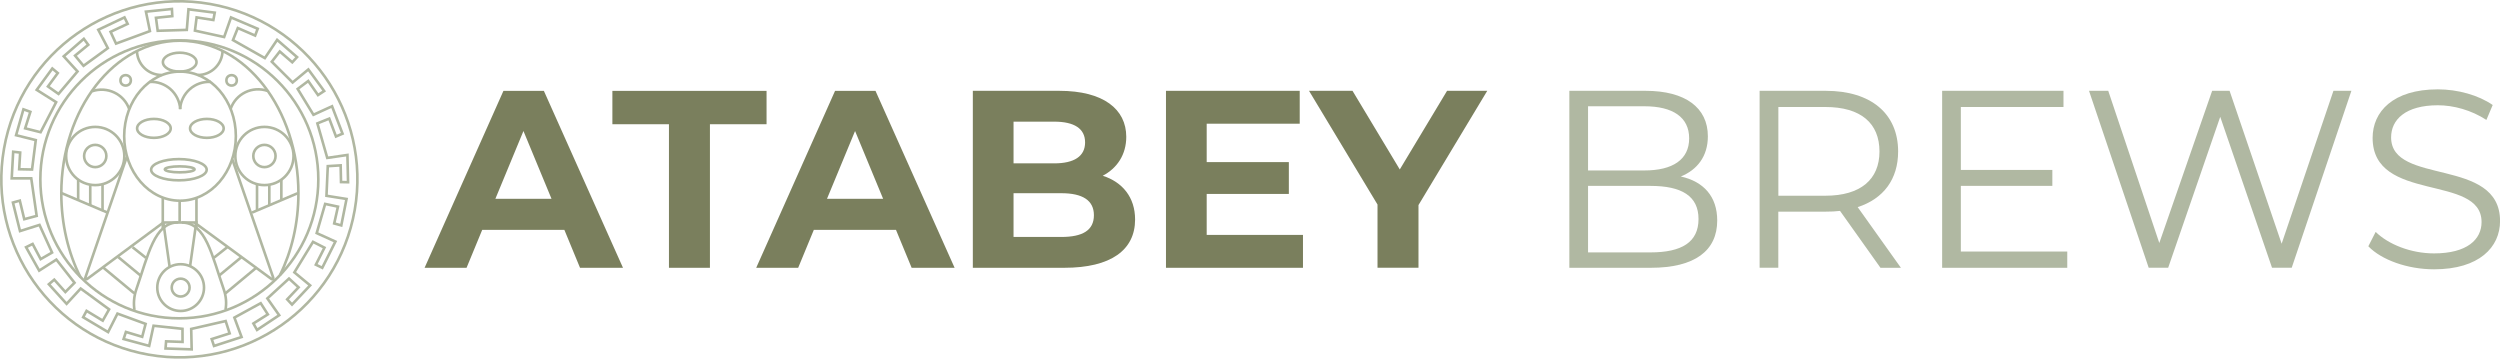 <?xml version="1.0" encoding="UTF-8"?>
<svg id="Layer_1" data-name="Layer 1" xmlns="http://www.w3.org/2000/svg" viewBox="0 0 475.93 68.27">
  <defs>
    <style>
      .cls-1 {
        fill: #7a7f5d;
      }

      .cls-2 {
        fill: #b0b8a2;
      }

      .cls-3 {
        fill: none;
        stroke: #b0b7a1;
        stroke-miterlimit: 10;
        stroke-width: .5px;
      }
    </style>
  </defs>
  <path class="cls-1" d="M107.44,43.76h-15.64l-2.98,7.22h-7.99l15.01-33.68h7.7l15.06,33.68h-8.18l-2.98-7.22ZM104.99,37.84l-5.34-12.9-5.34,12.9h10.68Z"/>
  <path class="cls-1" d="M127.36,23.65h-10.78v-6.35h29.35v6.35h-10.78v27.33h-7.8v-27.33Z"/>
  <path class="cls-1" d="M170.57,43.76h-15.64l-2.98,7.22h-7.99l15.01-33.68h7.7l15.06,33.68h-8.18l-2.98-7.22ZM168.12,37.84l-5.34-12.9-5.34,12.9h10.68Z"/>
  <path class="cls-1" d="M216.09,41.79c0,5.82-4.62,9.19-13.47,9.19h-17.42V17.29h16.46c8.42,0,12.75,3.51,12.75,8.76,0,3.37-1.73,5.97-4.48,7.41,3.75,1.2,6.16,4.09,6.16,8.33ZM192.95,23.16v7.94h7.75c3.8,0,5.87-1.35,5.87-3.99s-2.07-3.95-5.87-3.95h-7.75ZM208.25,40.97c0-2.84-2.17-4.19-6.21-4.19h-9.09v8.33h9.09c4.04,0,6.21-1.25,6.21-4.14Z"/>
  <path class="cls-1" d="M248.05,44.72v6.26h-26.08V17.29h25.46v6.26h-17.71v7.31h15.64v6.06h-15.64v7.8h18.33Z"/>
  <path class="cls-1" d="M270.04,39.04v11.93h-7.8v-12.03l-13.04-21.65h8.28l9,14.97,9-14.97h7.65l-13.09,21.75Z"/>
  <path class="cls-2" d="M326.91,41.98c0,5.73-4.23,9-12.66,9h-15.49V17.29h14.53c7.51,0,11.84,3.18,11.84,8.66,0,3.85-2.07,6.4-5.15,7.65,4.33.96,6.93,3.8,6.93,8.37ZM302.32,20.23v12.22h10.73c5.39,0,8.52-2.07,8.52-6.11s-3.13-6.11-8.52-6.11h-10.73ZM323.35,41.69c0-4.38-3.22-6.3-9.14-6.3h-11.89v12.66h11.89c5.92,0,9.14-1.93,9.14-6.35Z"/>
  <path class="cls-2" d="M357.99,50.98l-7.7-10.83c-.87.1-1.73.14-2.7.14h-9.05v10.68h-3.56V17.29h12.61c8.57,0,13.76,4.33,13.76,11.55,0,5.29-2.79,9-7.7,10.59l8.23,11.55h-3.9ZM357.8,28.84c0-5.39-3.56-8.47-10.3-8.47h-8.95v16.89h8.95c6.74,0,10.3-3.13,10.3-8.42Z"/>
  <path class="cls-2" d="M393.55,47.9v3.08h-23.82V17.29h23.1v3.08h-19.54v11.98h17.42v3.03h-17.42v12.51h20.26Z"/>
  <path class="cls-2" d="M447.64,17.29l-11.36,33.68h-3.75l-9.86-28.73-9.91,28.73h-3.71l-11.36-33.68h3.66l9.72,28.97,10.06-28.97h3.32l9.91,29.11,9.86-29.11h3.42Z"/>
  <path class="cls-2" d="M450.86,46.89l1.4-2.74c2.4,2.36,6.69,4.09,11.11,4.09,6.3,0,9.05-2.65,9.05-5.97,0-9.24-20.74-3.56-20.74-16.02,0-4.96,3.85-9.24,12.42-9.24,3.8,0,7.75,1.11,10.44,2.98l-1.2,2.84c-2.89-1.88-6.26-2.79-9.24-2.79-6.16,0-8.9,2.74-8.9,6.11,0,9.24,20.74,3.66,20.74,15.93,0,4.96-3.95,9.19-12.56,9.19-5.05,0-10.01-1.78-12.51-4.38Z"/>
  <polygon class="cls-3" points="60.13 50.39 61.35 50.98 63.85 45.99 60.29 44.38 61.9 38.82 64.34 39.34 63.62 42.54 64.97 42.91 65.97 37.88 62.15 37.27 62.4 31.63 64.85 31.48 64.92 34.66 66.26 34.69 66.14 29.5 62.3 30.06 60.42 23.49 62.68 22.58 63.96 25.98 65.21 25.45 63.21 20.23 59.67 21.85 56.67 16.93 58.68 15.42 60.54 18.1 61.71 17.33 58.7 13.22 55.7 15.7 51.74 11.75 53.26 9.8 55.64 11.86 56.55 10.87 52.76 7.59 50.42 11.06 44.35 7.63 45.27 5.34 48.57 6.77 49.06 5.48 43.98 3.32 42.67 7.05 37.11 5.83 37.43 3.31 40.62 3.81 40.88 2.41 35.88 1.77 35.56 5.69 30.02 5.86 29.69 3.39 32.8 3.07 32.73 1.71 27.78 2.22 28.54 5.92 22.09 8.3 21.05 6.06 24.3 4.54 23.7 3.31 18.71 5.67 20.53 9.16 15.9 12.53 14.29 10.59 16.8 8.53 15.96 7.39 12.13 10.72 14.76 13.6 11.14 17.88 9.13 16.46 11 13.91 9.96 13.04 6.99 17.11 10.69 19.45 7.73 25.17 4.79 24.43 5.78 21.29 4.46 20.81 3.06 25.74 6.81 26.67 6.1 32.27 3.65 32.22 3.84 29.04 2.51 28.89 2.23 33.95 5.95 33.95 6.98 41.1 4.62 41.73 3.77 38.19 2.46 38.56 3.81 43.99 7.52 42.82 9.91 48.08 7.74 49.33 6.21 46.44 4.96 47.06 7.46 51.52 10.73 49.42 14.19 53.83 12.44 55.59 10.33 53.24 9.3 54.11 12.68 57.84 15.36 54.93 20.77 58.89 19.56 61.04 16.48 59.18 15.83 60.39 20.58 63.22 22.36 59.7 27.72 61.66 27.07 64.12 23.97 63.19 23.53 64.54 28.4 65.85 29.23 62.01 34.74 62.6 34.75 65.09 31.62 64.98 31.51 66.34 36.49 66.51 36.4 62.62 42.96 61.12 43.72 63.47 40.3 64.55 40.74 65.86 45.99 64.16 44.62 60.46 49.63 57.72 50.99 59.85 48.24 61.58 48.93 62.81 53.15 60.01 50.9 56.81 55.02 53.03 56.84 54.7 54.67 56.99 55.59 57.98 59.04 54.33 56.04 51.85 59.59 46.04 61.77 47.15 60.13 50.39"/>
  <ellipse class="cls-3" cx="29.3" cy="24.44" rx="3.2" ry="1.8"/>
  <ellipse class="cls-3" cx="34.06" cy="32.31" rx="5.29" ry="2.02"/>
  <ellipse class="cls-3" cx="39.38" cy="24.44" rx="3.2" ry="1.8"/>
  <circle class="cls-3" cx="18.13" cy="29.7" r="2.12"/>
  <circle class="cls-3" cx="50.34" cy="29.7" r="2.12"/>
  <line class="cls-3" x1="37.4" y1="37.7" x2="37.4" y2="43.34"/>
  <line class="cls-3" x1="30.99" y1="43.47" x2="30.99" y2="37.7"/>
  <path class="cls-3" d="M50.94,17.31c-2.89-1-6.04.53-7.04,3.42"/>
  <path class="cls-3" d="M37.67,14.28c2.59,0,4.7-2.1,4.7-4.69"/>
  <path class="cls-3" d="M30.77,14.28c-2.59,0-4.7-2.1-4.7-4.69"/>
  <line class="cls-3" x1="47.98" y1="40.47" x2="56.7" y2="36.77"/>
  <line class="cls-3" x1="53.56" y1="34.16" x2="53.56" y2="38.03"/>
  <line class="cls-3" x1="51.27" y1="35.24" x2="51.27" y2="39.11"/>
  <line class="cls-3" x1="48.93" y1="35.11" x2="48.93" y2="40.02"/>
  <line class="cls-3" x1="20.46" y1="40.47" x2="11.74" y2="36.77"/>
  <line class="cls-3" x1="14.88" y1="34.16" x2="14.88" y2="38.03"/>
  <line class="cls-3" x1="17.18" y1="35.24" x2="17.18" y2="39.11"/>
  <line class="cls-3" x1="19.52" y1="35.11" x2="19.52" y2="40.02"/>
  <ellipse class="cls-3" cx="34.21" cy="11.83" rx="3.2" ry="1.8"/>
  <path class="cls-3" d="M34.28,20.78c.19-3.05,2.81-5.37,5.86-5.19"/>
  <path class="cls-3" d="M34.31,20.78c-.19-3.05-2.81-5.37-5.86-5.19"/>
  <ellipse class="cls-3" cx="34.21" cy="32.24" rx="2.84" ry=".57"/>
  <circle class="cls-3" cx="34.39" cy="54.75" r="4.45"/>
  <path class="cls-3" d="M31.1,42.36l-14.55,10.78c-.17.12-.39-.05-.32-.24l7.88-22.97"/>
  <path class="cls-3" d="M42.93,58.98c.22-1.22.14-2.55-.35-3.94-2.25-6.45-3.4-12.67-7.96-12.67"/>
  <path class="cls-3" d="M33.93,42.34c-4.56,0-5.71,6.23-7.96,12.69-.48,1.37-.57,2.77-.37,3.97"/>
  <path class="cls-3" d="M37.03,42.37l14.68,10.77c.17.12.39-.05.32-.24l-7.78-22.52"/>
  <line class="cls-3" x1="25.23" y1="47.06" x2="27.79" y2="49.09"/>
  <line class="cls-3" x1="22.52" y1="48.95" x2="26.85" y2="52.53"/>
  <line class="cls-3" x1="19.62" y1="50.91" x2="25.56" y2="55.84"/>
  <line class="cls-3" x1="43.26" y1="47.06" x2="40.69" y2="49.09"/>
  <line class="cls-3" x1="45.96" y1="48.95" x2="41.63" y2="52.53"/>
  <line class="cls-3" x1="48.86" y1="50.91" x2="42.92" y2="55.84"/>
  <path class="cls-3" d="M36.17,50.77l1.19-8.41h-6.26s1.19,8.41,1.19,8.41"/>
  <line class="cls-3" x1="34.2" y1="38.45" x2="34.2" y2="42.23"/>
  <circle class="cls-3" cx="44.09" cy="15.3" r=".99"/>
  <circle class="cls-3" cx="23.92" cy="15.3" r=".99"/>
  <path class="cls-3" d="M17.5,17.38c2.92-1.01,6.11.52,7.11,3.41"/>
  <circle class="cls-3" cx="34.14" cy="34.14" r="26.46"/>
  <circle class="cls-3" cx="34.39" cy="54.75" r="1.7"/>
  <circle class="cls-3" cx="34.14" cy="34.14" r="33.89" transform="translate(-5.37 61.88) rotate(-80.07)"/>
  <path class="cls-3" d="M53.31,52.35c2.22-4.5,3.5-9.83,3.5-15.55,0-16.04-10.1-29.05-22.57-29.05s-22.57,13.01-22.57,29.05c0,5.87,1.33,11.41,3.65,15.97"/>
  <ellipse class="cls-3" cx="34.27" cy="25.92" rx="10.63" ry="12.29"/>
  <circle class="cls-3" cx="18.13" cy="29.7" r="5.54"/>
  <circle class="cls-3" cx="50.34" cy="29.7" r="5.54"/>
</svg>